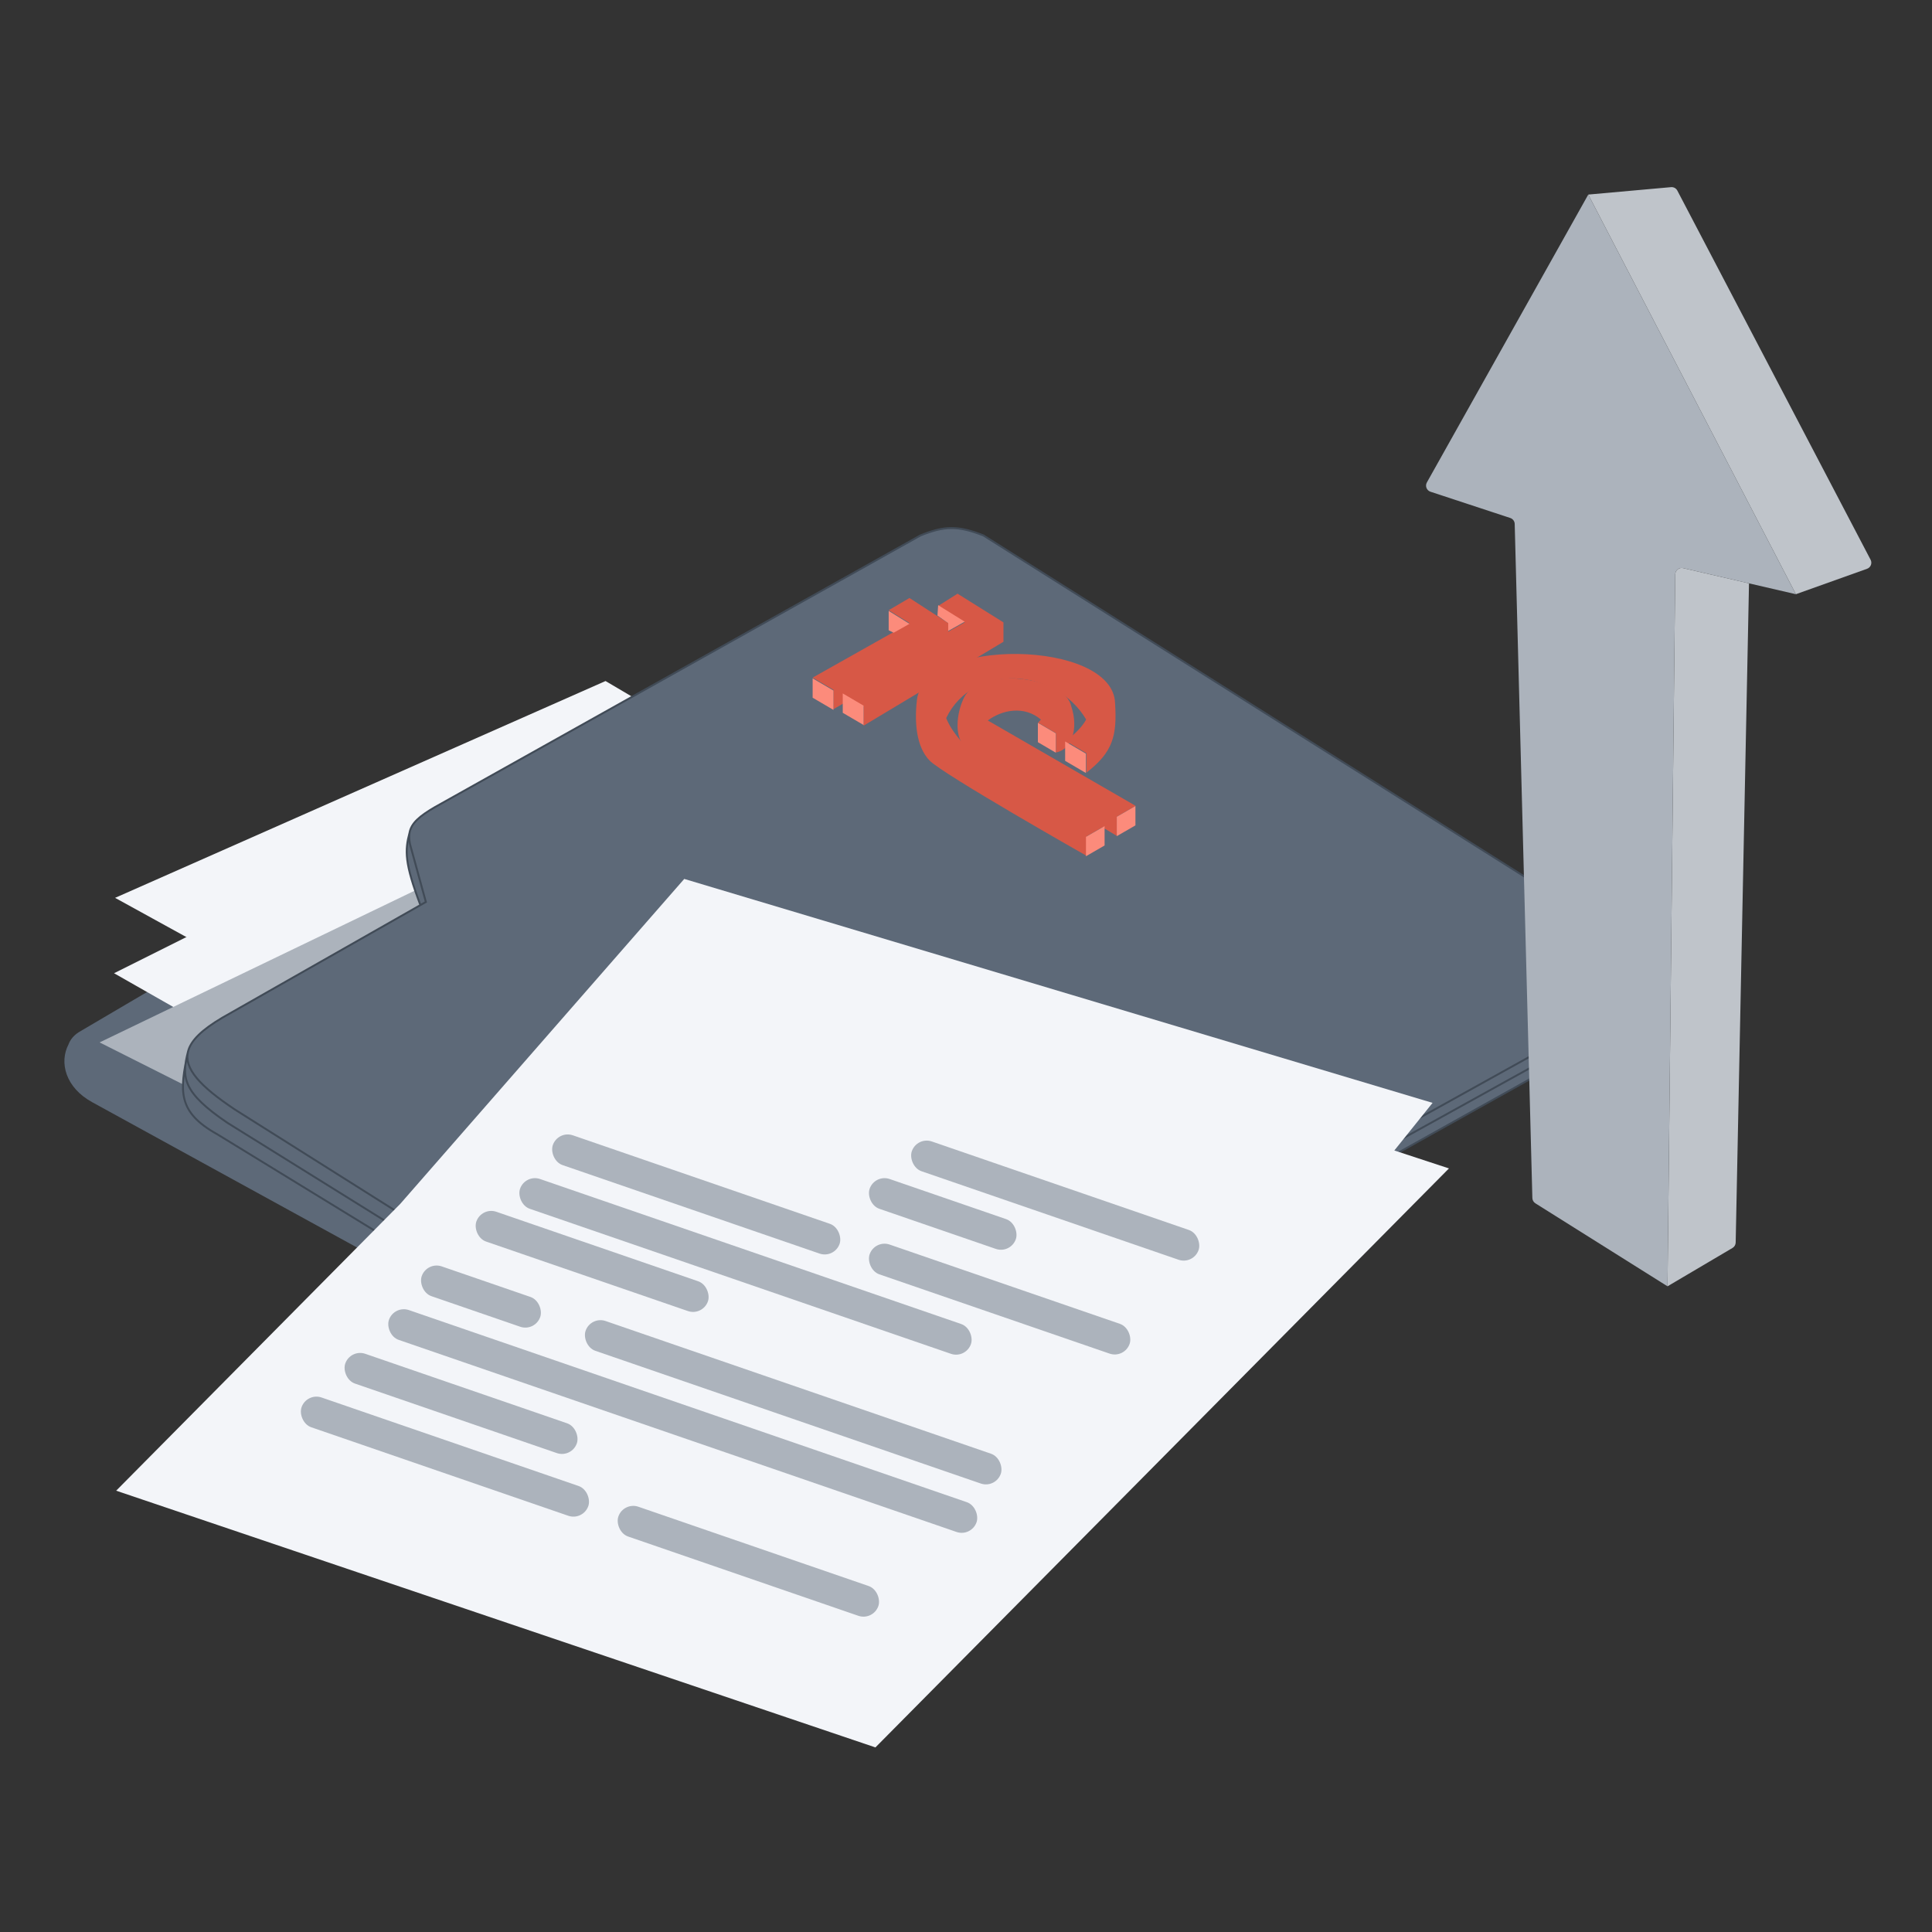 <?xml version="1.0" encoding="UTF-8"?> <svg xmlns="http://www.w3.org/2000/svg" width="300" height="300" viewBox="0 0 300 300" fill="none"><rect x="0" y="0" width="300" height="300" fill="#333333" stroke="none"/><path d="M12.261 160.26L25.889 152.244L106.372 219.1L113.104 225.353L14.343 171.163C10.143 168.871 9.176 164.963 10.643 162.165C10.91 161.437 11.44 160.779 12.261 160.26Z" fill="#5D6978"></path><path d="M17.709 151.123L32.459 143.748L47.85 155.452L39.674 163.628L17.709 151.123Z" fill="#F3F5F9"></path><path d="M17.871 139.418L94.026 105.75L103.004 111.041L54.586 159.619L17.871 139.418Z" fill="#F3F5F9"></path><path d="M15.465 161.865L67.731 136.693L74.785 143.427L40.957 174.691L15.465 161.865Z" fill="#ACB3BC"></path><path d="M67.572 125.309L142.925 83.143C146.612 81.653 148.739 81.581 152.705 83.143L257.719 149.357C258.543 149.957 258.912 150.556 258.924 151.122C259.187 153.024 259.161 153.848 258.68 154.168L257.558 156.413L126.892 229.361L119.358 228.56L33.743 176.133C28.188 173.049 27.89 170.102 28.805 165.216C28.881 164.615 29.019 163.985 29.192 163.307C29.609 161.565 31.393 159.88 34.545 158.015L65.281 140.541C62.825 134.051 62.858 132.065 63.593 129.318C63.862 127.834 65.112 126.736 67.572 125.309Z" fill="#5D6978"></path><path d="M63.593 129.318C63.461 130.05 63.567 130.876 63.885 131.882L66.129 140.059L65.281 140.541M63.593 129.318C63.862 127.834 65.112 126.736 67.572 125.309L142.925 83.143C146.612 81.653 148.739 81.581 152.705 83.143L257.719 149.357C258.543 149.957 258.912 150.556 258.924 151.122M63.593 129.318C62.858 132.065 62.825 134.051 65.281 140.541M65.281 140.541L34.545 158.015C31.393 159.88 29.609 161.565 29.192 163.307M29.192 163.307C28.571 165.907 30.996 168.636 36.469 172.284L119.358 224.55C121.762 226.314 123.686 226.955 126.572 225.673L257.719 152.885C258.488 152.372 258.938 151.768 258.924 151.122M29.192 163.307C27.897 169.374 27.5 172.667 33.743 176.133L119.358 228.56L126.892 229.361L257.558 156.413L258.68 154.168M29.192 163.307C28.166 167.326 28.367 169.651 35.345 174.37L119.358 226.636C122.061 228.131 123.617 228.547 126.572 227.277L258.68 154.168M258.68 154.168C259.161 153.848 259.187 153.024 258.924 151.122" stroke="#414B57" stroke-width="0.3"></path><path d="M224.994 181.432L135.935 271.338L18.039 231.474L62.144 186.945L106.249 136.479L222.449 171.254L216.512 178.645L224.994 181.432Z" fill="#F3F5F9"></path><rect x="142.383" y="176.451" width="47.097" height="4.892" rx="2.446" transform="rotate(19 142.383 176.451)" fill="#ACB3BC"></rect><rect x="86.639" y="175.494" width="47.097" height="4.892" rx="2.446" transform="rotate(19 86.639 175.494)" fill="#ACB3BC"></rect><rect x="47.621" y="216.207" width="47.097" height="4.892" rx="2.446" transform="rotate(19 47.621 216.207)" fill="#ACB3BC"></rect><rect x="81.549" y="182.281" width="74.05" height="4.892" rx="2.446" transform="rotate(19 81.549 182.281)" fill="#ACB3BC"></rect><rect x="74.764" y="187.369" width="38.033" height="4.892" rx="2.446" transform="rotate(19 74.764 187.369)" fill="#ACB3BC"></rect><rect x="54.408" y="209.422" width="38.033" height="4.892" rx="2.446" transform="rotate(19 54.408 209.422)" fill="#ACB3BC"></rect><rect x="66.281" y="195.85" width="19.462" height="4.892" rx="2.446" transform="rotate(19 66.281 195.85)" fill="#ACB3BC"></rect><rect x="91.727" y="204.332" width="68.188" height="4.892" rx="2.446" transform="rotate(19 91.727 204.332)" fill="#ACB3BC"></rect><rect x="61.191" y="202.635" width="96.503" height="4.892" rx="2.446" transform="rotate(19 61.191 202.635)" fill="#ACB3BC"></rect><rect x="135.832" y="192.459" width="42.698" height="4.892" rx="2.446" transform="rotate(19 135.832 192.459)" fill="#ACB3BC"></rect><rect x="96.816" y="233.17" width="42.698" height="4.892" rx="2.446" transform="rotate(19 96.816 233.17)" fill="#ACB3BC"></rect><rect x="135.832" y="182.281" width="24.012" height="4.892" rx="2.446" transform="rotate(19 135.832 182.281)" fill="#ACB3BC"></rect><path d="M141.225 96.756L137.994 94.751L141.225 92.857L147.239 96.756V99.763L129.418 110.122V107.115L126.188 105.221L138.774 98.135L141.225 96.756Z" fill="#D75846"></path><path d="M137.994 94.863L141.225 96.868L138.774 98.248L137.994 97.871V94.863Z" fill="#FC8B7B"></path><path d="M126.188 105.334L129.418 107.227V110.234L126.188 108.341V105.334Z" fill="#FC8B7B"></path><path d="M134.095 109.679L130.865 107.786L147.016 98.222L147.239 98.093L147.35 98.024L149.801 96.645L145.68 94.083L148.687 92.189L155.816 96.645V99.652L134.095 112.687V109.679Z" fill="#D75846"></path><path d="M130.863 107.675L134.093 109.569V112.576L130.863 110.683V107.675Z" fill="#FC8B7B"></path><path d="M149.799 96.534L147.348 97.914L147.237 97.983V96.757L145.566 95.588L145.678 93.973L149.799 96.534Z" fill="#FC8B7B"></path><path d="M163.969 113.841L161.184 112.209C161.354 112.049 161.503 111.892 161.632 111.738C159.07 109.535 155.617 110.203 153.387 111.875L176.334 125.129L173.438 126.8V129.807L154.838 118.668L149.714 115.772C148.266 114.436 148.427 110.871 149.714 108.287C152.018 103.662 163.836 104.944 166.041 108.867C166.187 109.126 166.29 109.397 166.347 109.678C167.495 113.165 166.453 116.367 163.969 116.848V113.841Z" fill="#D75846"></path><path d="M173.414 129.836V126.829L176.31 125.158V128.166L173.414 129.836Z" fill="#FC8B7B"></path><path d="M161.162 112.238L163.947 113.87V116.878L161.162 115.246V112.238Z" fill="#FC8B7B"></path><path d="M168.713 116.958L165.482 115.065C167.077 113.869 168.1 112.752 168.658 111.724C163.921 103.704 151.112 102.813 146.923 111.501C147.338 112.564 148.083 113.75 149.22 115.065L171.609 128.209L168.713 129.879V132.887C168.713 132.887 146.322 120.189 144.318 118.072C142.314 115.955 141.972 112.312 142.376 108.716C143.469 98.917 172.785 99.251 173.148 109.162C173.469 114.26 172.826 116.766 168.713 119.966V116.958Z" fill="#D75846"></path><path d="M165.395 115.135L168.625 117.028V120.036L165.395 118.142V115.135Z" fill="#FC8B7B"></path><path d="M168.625 132.957V129.95L171.521 128.279V131.286L168.625 132.957Z" fill="#FC8B7B"></path><path d="M278.865 92.268L289.916 88.321C290.488 88.117 290.747 87.454 290.465 86.916L260.455 29.592C260.267 29.234 259.882 29.024 259.479 29.06L246.625 30.213L278.865 92.268Z" fill="#BFC4CA"></path><path d="M261.357 88.215C260.734 88.071 260.138 88.54 260.131 89.178L258.931 199.737L269.025 193.78C269.323 193.604 269.509 193.286 269.516 192.939L271.585 90.583L261.357 88.215Z" fill="#BFC4CA"></path><path d="M237.944 186.027C237.952 186.362 238.128 186.67 238.411 186.848L258.931 199.737L260.131 89.178C260.138 88.54 260.734 88.071 261.357 88.215L271.585 90.583L278.865 92.268L246.625 30.213L221.564 74.915C221.257 75.464 221.526 76.157 222.124 76.354L234.516 80.434C234.917 80.566 235.192 80.936 235.203 81.358L237.944 186.027Z" fill="#ACB3BC"></path></svg> 